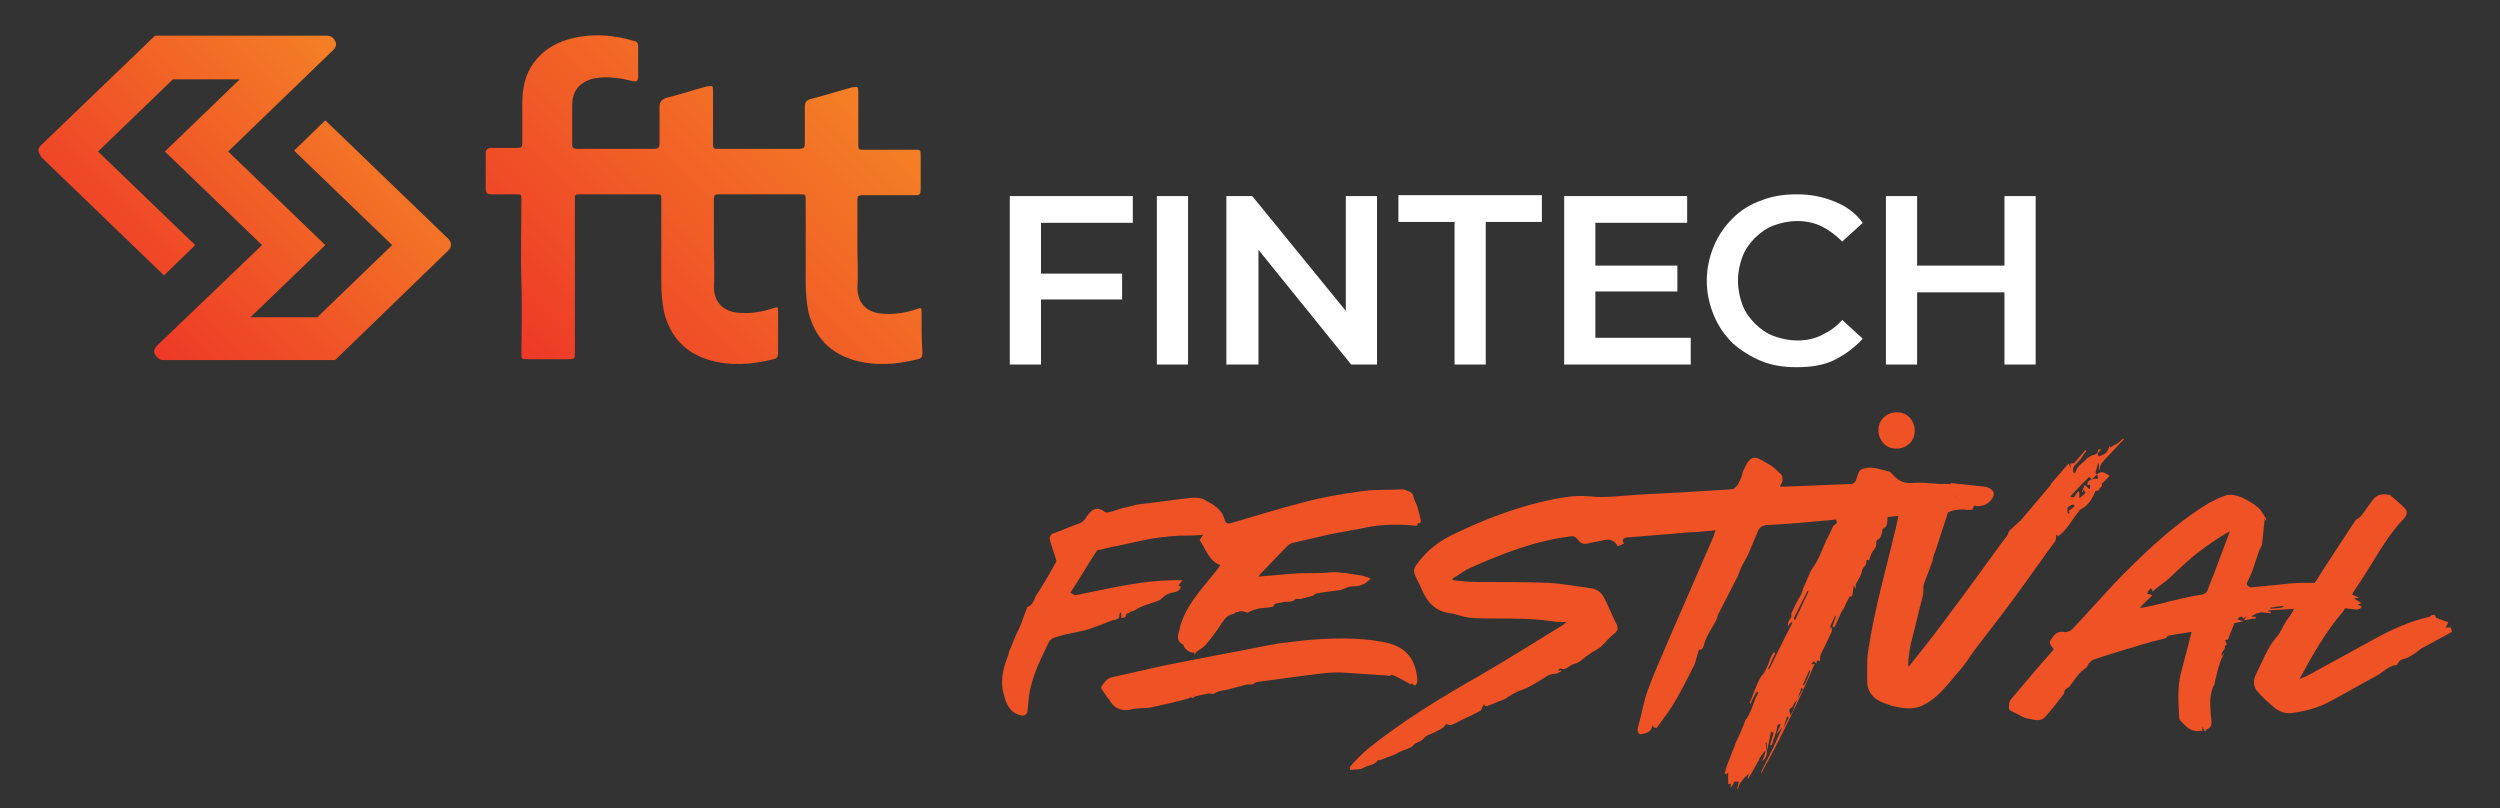 <?xml version="1.0" encoding="UTF-8"?>
<!-- Generator: Adobe Illustrator 27.0.0, SVG Export Plug-In . SVG Version: 6.00 Build 0)  -->
<svg xmlns="http://www.w3.org/2000/svg" xmlns:xlink="http://www.w3.org/1999/xlink" version="1.1" id="Layer_1" x="0px" y="0px" viewBox="0 0 280.5 90.7" style="enable-background:new 0 0 280.5 90.7;" xml:space="preserve">
<rect x="0" y="0" width="280.5" height="90.7" fill="#333333" stroke="none"/>
<style type="text/css">
	.st0{display:none;fill:url(#SVGID_1_);}
	.st1{display:none;fill:url(#SVGID_00000039812261418207201180000015250012107015679402_);}
	.st2{display:none;fill:url(#SVGID_00000145776425166771092060000006653385298163961011_);}
	.st3{display:none;fill:url(#SVGID_00000123413955620926877850000016945011906363698591_);}
	.st4{display:none;fill:url(#SVGID_00000146491728030261863760000006060330953258225077_);}
	.st5{display:none;fill:url(#SVGID_00000064324103547337844790000008323345831086338728_);}
	.st6{display:none;fill:url(#SVGID_00000000207436359669714370000001205412358427242671_);}
	.st7{display:none;fill:url(#SVGID_00000011019955253109019280000006955840367959216296_);}
	.st8{display:none;fill:url(#SVGID_00000089566022289662745540000006956207243813922970_);}
	.st9{display:none;fill:url(#SVGID_00000104704802595817200700000014286307067822103739_);}
	.st10{display:none;fill:url(#SVGID_00000058554510969891297300000013352662872939392387_);}
	.st11{display:none;fill:url(#SVGID_00000016779222234536996150000014399780127632098237_);}
	.st12{fill:#FFFFFF;}
	.st13{fill:url(#SVGID_00000010303054205536331990000015327038510607163782_);}
	.st14{fill:url(#SVGID_00000047742043243416280600000011564884057785962882_);}
	.st15{fill:#EF5225;}
</style>
<linearGradient id="SVGID_1_" gradientUnits="userSpaceOnUse" x1="-5.452" y1="46.73" x2="17.782" y2="23.497">
	<stop offset="0" style="stop-color:#6DC5AC"></stop>
	<stop offset="1" style="stop-color:#92D2C6"></stop>
</linearGradient>
<rect x="4.6" y="13.4" class="st0" width="3.1" height="43.4"></rect>
<linearGradient id="SVGID_00000124128267666301242040000005246587966864800946_" gradientUnits="userSpaceOnUse" x1="19.331" y1="46.73" x2="42.563" y2="23.497">
	<stop offset="0" style="stop-color:#6DC5AC"></stop>
	<stop offset="1" style="stop-color:#92D2C6"></stop>
</linearGradient>
<rect x="29.4" y="13.4" style="display:none;fill:url(#SVGID_00000124128267666301242040000005246587966864800946_);" width="3.1" height="43.4"></rect>
<linearGradient id="SVGID_00000017494863916888303670000015780393271498076049_" gradientUnits="userSpaceOnUse" x1="38.95" y1="46.73" x2="62.182" y2="23.497">
	<stop offset="0" style="stop-color:#6DC5AC"></stop>
	<stop offset="1" style="stop-color:#92D2C6"></stop>
</linearGradient>
<rect x="49" y="13.4" style="display:none;fill:url(#SVGID_00000017494863916888303670000015780393271498076049_);" width="3.1" height="43.4"></rect>
<linearGradient id="SVGID_00000099620016703875975110000011200798508728451247_" gradientUnits="userSpaceOnUse" x1="49.792" y1="46.73" x2="73.025" y2="23.497">
	<stop offset="0" style="stop-color:#6DC5AC"></stop>
	<stop offset="1" style="stop-color:#92D2C6"></stop>
</linearGradient>
<rect x="59.9" y="13.4" style="display:none;fill:url(#SVGID_00000099620016703875975110000011200798508728451247_);" width="3.1" height="43.4"></rect>
<linearGradient id="SVGID_00000158712066243205278160000005997236962539564438_" gradientUnits="userSpaceOnUse" x1="69.411" y1="46.73" x2="92.644" y2="23.497">
	<stop offset="0" style="stop-color:#6DC5AC"></stop>
	<stop offset="1" style="stop-color:#92D2C6"></stop>
</linearGradient>
<rect x="79.5" y="13.4" style="display:none;fill:url(#SVGID_00000158712066243205278160000005997236962539564438_);" width="3.1" height="43.4"></rect>
<g>
	<g>
		<path class="st12" d="M116.8,40.9h-3.5V22h13.8v3h-10.3V40.9z M116.5,30.7h9.4v2.9h-9.4V30.7z"></path>
		<path class="st12" d="M129.8,40.9V22h3.5v18.9H129.8z"></path>
		<path class="st12" d="M137.6,40.9V22h2.9l11.9,14.6H151V22h3.5v18.9h-2.9l-11.8-14.6h1.4v14.6H137.6z"></path>
		<path class="st12" d="M163.2,40.9v-16h-6.3v-3H173v3h-6.3v16H163.2z"></path>
		<path class="st12" d="M179,37.9h10.7v3h-14.2V22h13.8v3H179V37.9z M178.8,29.8h9.4v2.9h-9.4V29.8z"></path>
		<path class="st12" d="M201.6,41.2c-1.5,0-2.8-0.2-4-0.7c-1.2-0.5-2.3-1.2-3.2-2c-0.9-0.9-1.6-1.9-2.1-3.1    c-0.5-1.2-0.8-2.5-0.8-3.9c0-1.4,0.3-2.7,0.8-3.9c0.5-1.2,1.2-2.2,2.1-3.1c0.9-0.9,2-1.6,3.2-2c1.2-0.5,2.6-0.7,4-0.7    c1.6,0,3,0.3,4.2,0.8c1.3,0.5,2.4,1.3,3.2,2.4l-2.3,2.1c-0.7-0.7-1.5-1.3-2.3-1.7s-1.8-0.6-2.7-0.6c-1,0-1.9,0.2-2.7,0.5    c-0.8,0.3-1.5,0.8-2.1,1.4c-0.6,0.6-1.1,1.3-1.4,2.1c-0.3,0.8-0.5,1.7-0.5,2.7c0,1,0.2,1.9,0.5,2.7c0.3,0.8,0.8,1.5,1.4,2.1    c0.6,0.6,1.3,1.1,2.1,1.4c0.8,0.3,1.7,0.5,2.7,0.5c1,0,1.9-0.2,2.7-0.6c0.8-0.4,1.6-0.9,2.3-1.7l2.3,2.1c-0.9,1-2,1.8-3.2,2.4    S203.1,41.2,201.6,41.2z"></path>
		<path class="st12" d="M215.1,40.9h-3.5V22h3.5V40.9z M225.2,32.8h-10.3v-3h10.3V32.8z M224.9,22h3.5v18.9h-3.5V22z"></path>
	</g>
	<g>
		<g>
			
				<linearGradient id="SVGID_00000059299961010746987260000002693064219449605815_" gradientUnits="userSpaceOnUse" x1="13.625" y1="36.098" x2="41.38" y2="8.343">
				<stop offset="0" style="stop-color:#EE3927"></stop>
				<stop offset="1" style="stop-color:#F48026"></stop>
			</linearGradient>
			<path style="fill:url(#SVGID_00000059299961010746987260000002693064219449605815_);" d="M4.6,17.6l13.8,13.3l3.5-3.4L11,17     l8.4-8.1h7.5L18.5,17l10.9,10.5L17.6,38.8c-0.3,0.3-0.4,0.7-0.2,1c0.2,0.3,0.5,0.6,0.9,0.6h19.3l12.7-12.3c0.4-0.4,0.4-0.9,0-1.3     L36.5,13.5L33,16.9l11,10.6l-8.4,8.1h-7.5l8.4-8.1L25.6,17L37.4,5.6c0.3-0.3,0.4-0.7,0.2-1c-0.2-0.4-0.5-0.6-0.9-0.6H17.4     L4.6,16.3c-0.2,0.2-0.3,0.4-0.3,0.6C4.4,17.2,4.5,17.4,4.6,17.6z"></path>
			
				<linearGradient id="SVGID_00000023239838920865966030000011191637330254345621_" gradientUnits="userSpaceOnUse" x1="61.74" y1="43.389" x2="95.742" y2="9.386">
				<stop offset="0" style="stop-color:#EE3927"></stop>
				<stop offset="1" style="stop-color:#F48026"></stop>
			</linearGradient>
			<path style="fill:url(#SVGID_00000023239838920865966030000011191637330254345621_);" d="M103.4,35.1c0-0.6,0-0.6-0.6-0.4     c-1.2,0.4-2.5,0.6-3.7,0.5c-1.7-0.1-2.9-1-2.9-3c0.1-1.5,0-3.1,0-4.6c0-1.7,0-3.3,0-5c0-0.6,0-0.7,0.7-0.7c1.9,0,3.7,0,5.6,0     c0.7,0,0.8,0,0.8-0.7c0-1.2,0-2.5,0-3.7c0-0.7,0-0.7-0.7-0.7c-1.9,0-3.7,0-5.6,0c-0.7,0-0.7,0-0.7-0.7c0-1.9,0-3.8,0-5.7     c0-0.7,0-0.7-0.7-0.6c-1.5,0.4-3,0.9-4.6,1.3c-0.5,0.1-0.7,0.4-0.7,0.9c0,1.4,0,2.8,0,4.1c0,0.4-0.1,0.6-0.6,0.6c-1,0-2,0-3,0     c-0.1,0-0.1,0-0.2,0c-0.1,0-0.1,0-0.2,0c-1.9,0-3.7,0-5.6,0c-0.7,0-0.7,0-0.7-0.7c0-1.9,0-3.8,0-5.7c0-0.7,0-0.7-0.7-0.6     c-1.5,0.4-3,0.9-4.6,1.3C74.2,11.2,74,11.5,74,12c0,1.4,0,2.8,0,4.1c0,0.4-0.1,0.6-0.6,0.6c-1,0-2,0-3,0c0,0-0.1,0-0.1,0     c0,0,0,0,0,0c-1.8,0-3.7,0-5.5,0c-0.2,0-0.5,0-0.6-0.3c0-0.1,0-4.4,0-4.5c0-1.3,0.4-2.3,1.8-2.9c0.4-0.2,0.8-0.2,1.3-0.3     c1.2-0.1,2.5,0.1,3.7,0.4c0.4,0.1,0.6,0,0.6-0.5c0-1,0-2.1,0-3.1c0-0.8,0-0.8-0.8-1c-1.8-0.5-3.7-0.7-5.6-0.4     c-2,0.3-3.9,1.1-5.2,2.8c-1.1,1.4-1.4,3-1.4,4.8c0,0,0,4.3,0,4.3c0,0.5-0.1,0.6-0.6,0.6c-1,0-1.9,0-2.9,0c-0.4,0-0.6,0.2-0.6,0.6     c0,1.3,0,2.7,0,4c0,0.5,0.2,0.6,0.6,0.6c0.9,0,1.9,0,2.8,0c0.6,0,0.6,0,0.6,0.6c0,3.1-0.1,6.1,0,9.2c0.1,2.7,0,8,0,8     c0,0.7,0,0.7,0.8,0.7c1.5,0,2.8,0,4.3,0c0.9,0,0.9,0,0.9-0.8c0-4.3,0-7.9,0-7.9s0-7.8,0-9.2c0-0.6,0-0.6,0.7-0.6     c1.7,0,3.4,0,5.2,0c0,0,0.1,0,0.2,0c1,0,1.9,0,2.9,0c0.7,0,0.7,0,0.7,0.7c0,3.1,0,6.2,0,9.3c0,1.1,0.1,2.1,0.3,3.2     c0.7,2.8,2.4,4.6,5.1,5.4c2.4,0.7,4.8,0.5,7.2-0.1c0.4-0.1,0.5-0.3,0.5-0.7c0-1.5,0-3.1,0-4.6c0-0.6,0-0.6-0.6-0.4     c-1.2,0.4-2.5,0.6-3.7,0.5c-1.7-0.1-2.9-1-2.9-3c0.1-1.5,0-3.1,0-4.6c0-1.7,0-3.3,0-5c0-0.6,0-0.7,0.7-0.7c1.9,0,3.7,0,5.6,0     c0.1,0,0.2,0,0.2,0c0.1,0,0.1,0,0.2,0c1,0,1.9,0,2.9,0c0.7,0,0.7,0,0.7,0.7c0,3.1,0,6.2,0,9.3c0,1.1,0.1,2.1,0.3,3.2     c0.7,2.8,2.4,4.6,5.1,5.4c2.4,0.7,4.8,0.5,7.2-0.1c0.4-0.1,0.5-0.3,0.5-0.7C103.4,38.1,103.4,36.6,103.4,35.1z"></path>
		</g>
	</g>
	<g>
		<g>
			<path class="st15" d="M273.3,69.3c0.5,0.2,1,0.4,1.4,0.5c-0.1,0.3-0.2,0.4-0.3,0.6c0.2,0,0.4,0,0.6,0c0,0.2,0.1,0.3,0.1,0.5     c-1.1,0.6-2.2,1.2-3.3,1.8c-0.1,0-0.2,0.1-0.3,0.2c-0.4,0.3-0.8,0.6-1.2,0.8c-0.3,0.2-0.7,0.2-1,0.4c-0.1,0.1-0.2,0.2-0.3,0.4     c0,0,0,0.1-0.1,0.1c-0.9,0.1-1.5,0.8-2.2,1.2c-1.7,0.9-3.4,1.9-5.1,2.8c-1.4,0.8-2.9,1.2-4.5,1.4c-0.8,0.1-1.3-0.2-1.8-0.5     c-0.7-0.6-1.4-1.2-2-1.9c-0.5-0.5-0.5-1.3-0.2-1.9c0.7-1.4,1.3-3,2.3-4.2c0.5-0.5,0.7-1.2,1.1-1.8c0.3-0.4,0.6-0.8,0.9-1.4     c-1,0.1-2,0.1-2.9,0.2c0,0,0,0.1,0,0.1c0.1,0,0.2,0,0.3,0.1c0,0,0,0.1,0,0.1c-0.4,0-0.8-0.1-1.1-0.1c-0.4,0.1-0.8,0.2-1.1,0.5     c0.2,0,0.4,0,0.5,0c0,0.1,0,0.1,0,0.2c-0.4,0-0.8,0.1-1.3,0.2c0.1-0.2,0.1-0.3,0.3-0.5c-0.2,0.1-0.3,0.2-0.4,0.3     c-0.3-0.5-0.5,0-0.7,0.1c0.2,0,0.3,0.1,0.7,0.2c-0.4,0.1-0.8,0.2-1,0.2c-0.2,0.6-0.5,1.2-0.7,1.8c0,0.1-0.2,0.1-0.3,0.1     c-0.1,0.2,0.4,0.5-0.1,0.7c0.2,0.4-0.5,0.6-0.3,1.1c0.1-0.1,0.1-0.2,0.2-0.3c0,0.1,0.1,0.1,0,0.1c-0.2,0.4-0.4,0.8-0.5,1.2     c-0.2,0.6-0.3,1.2-0.5,1.9c0,0.1,0,0.3-0.1,0.4c-0.6,1.2-0.4,2.5-0.3,3.8c0.1,0.7,0,0.9-0.6,1.2c0,0,0,0.1-0.1,0.2     c-0.1-0.2-0.2-0.3-0.3-0.6c0,0.2,0,0.3,0,0.5c-0.3,0-0.5,0.1-0.8,0c-0.8-0.1-1.2-0.7-1.7-1.2c-0.1-0.1-0.1-0.3-0.1-0.4     c-0.1-1.6-0.2-3.3,0.2-4.9c0.4-1.5,0.8-3,1.2-4.6c-0.2,0-0.5,0.1-0.7,0.1c-0.6,0.1-1.2,0.2-1.8,0.3c-0.2,0-0.3,0.2-0.4,0.3     c-0.6,0.2-1.3,0.3-1.9,0.5c-0.8,0.2-1.6,0.5-2.4,0.7c-1.3,0.4-2.6,0.8-3.8,1.2c-0.2,0.1-0.3,0.2-0.5,0.4     c-0.1,0.1-0.2,0.4-0.3,0.5c-0.8,0.5-1.3,1.3-1.8,2c-0.1,0.2-0.4,0.3-0.6,0.5c-0.1,0.1-0.1,0.3-0.1,0.4c-0.7,0.9-1.3,1.7-2.1,2.6     c-0.6,0.7-1.4,0.3-2.1,0.2c-0.5-0.1-1-0.5-1.5-0.7c-0.2-0.1-0.5-0.2-0.5-0.4c0-0.3,0-0.8,0.2-1c1.6-1.9,3.2-3.8,4.8-5.6     c0,0,0-0.1,0-0.1c-0.2-0.3-0.6-0.6-0.3-1c0.3-0.5,0.7-1,1.4-0.9c0.4,0.1,0.8-0.1,1.1-0.4c1.6-1.7,3.1-3.4,4.7-5.1     c0.9-1,1.9-1.9,2.9-2.9c2.4-2.3,4.9-4.4,7.7-6.1c0.6-0.3,1.2-0.6,1.8-0.8c0.6-0.2,1.3,0,1.8,0.2c0.6,0.3,1.2,0.6,1.8,1.1     c0.4,0.3,0.6,0.8,0.9,1.2c0.1,0.1,0,0.2,0.1,0.4c-0.1-0.2-0.2-0.2-0.2-0.3c-0.1,1-0.2,2-0.3,2.9c-0.1,0.3-0.2,0.4-0.3,0.6     c-0.2,0.6-0.4,1.2-0.6,1.8c-0.2,0.7-0.5,1.3-0.8,1.9c-0.1,0.2,0.2,0.5,0.5,0.5c1-0.1,2-0.2,3.1-0.3c0.8-0.1,1.7-0.2,2.5-0.2     c0.5,0,0.9,0,1.5,0c0.3-0.4,0.6-0.9,0.9-1.4c1.2-1.8,2.4-3.7,3.6-5.5c0.1-0.2,0.3-0.3,0.5-0.4c0.1-0.1,0.1-0.1,0.2-0.2     c0.5-0.6,0.9-1.3,1.4-1.9c0.4-0.5,1-0.6,1.6-0.5c0.1,0,0.2,0,0.2,0c0.6,0.5,1.2,1,1.7,1.5c0.4,0.4,0.2,0.9-0.1,1.2     c-2.1,2.2-3.4,4.9-5.1,7.4c-0.2,0.3-0.5,0.7-0.7,1.1c0.2,0.1,0.5,0.2,0.8,0.4c-0.2,0-0.4,0-0.5,0c0,0,0,0.1,0,0.1     c0.3,0.2,0.5,0.3,0.8,0.5c-0.2,0-0.3,0.1-0.5,0.1c0.2,0.1,0.4,0.2,0.5,0.3c-0.4,0.5-1,0.2-1.5,0.2c-0.1,0-0.3-0.1-0.4,0     c-0.1,0-0.1,0.2-0.2,0.3c-1.9,2.2-3.4,4.8-4.9,7.6c0.4-0.2,0.8-0.3,1.1-0.5c2.4-1.3,4.9-2.7,7.3-4c2-1.1,4-2,6.2-2.5     C273,68.8,273.3,69,273.3,69.3z M241.5,66.4c0,0,0-0.1,0-0.2c-0.1-0.1-0.1-0.1-0.2-0.2c-0.1,0.2-0.3,0.3-0.4,0.6     c0.3,0.1,0.4,0.1,0.6,0.2c-0.5,0.5-1,0.9-1.4,1.4c0,0,0.1,0,0.2,0c1-0.2,2-0.4,3-0.7c1.3-0.3,2.5-0.6,3.8-0.8     c0.3-0.1,0.5-0.2,0.6-0.5c0.3-0.9,0.7-1.7,1-2.6c0.5-1.3,1-2.7,1.5-4c-1.3,0.7-2.4,1.5-3.6,2.4c-0.8,0.6-1.6,1.4-2.4,2.1     c-0.4,0.4-0.8,0.8-1.2,1.1C242.5,65.6,241.9,66,241.5,66.4z M254.7,68.2c0,0,0,0.1,0.1,0.1c1.3-0.1,1.3-0.1,1.4-0.3     C255.7,68,255.2,68.1,254.7,68.2z"></path>
			<path class="st15" d="M120.6,66.8c4-0.8,7.9-1.8,12.1-1.7c-0.2,0.2-0.3,0.4-0.5,0.6c0.1,0,0.2,0.1,0.3,0.1     c-0.1,0.6-0.6,0.6-1,0.7c-0.5,0.1-0.8,0.3-1.1,0.6c-0.1,0.1-0.2,0.1-0.2,0.2c-0.7,0.3-1.5,0.5-2.2,0.8c-0.3,0.1-0.6,0.4-1,0.5     c-0.1,0-0.2,0-0.2,0.1c-0.1,0.1-0.4,0.1-0.4,0.2c-0.1,0.3-0.2,0.5-0.6,0.4c0-0.2,0-0.3,0-0.5c0,0-0.1-0.1-0.1-0.1     c0,0.1-0.1,0.2-0.1,0.2c0.1,0.6-0.4,0.6-0.8,0.7c-1,0.4-2,0.8-3,1.1c-0.7,0.2-1.5,0.3-2.3,0.5c-0.4,0.1-0.7,0.2-1.1,0.3     c-0.3,0.1-0.6,0.3-0.7,0.5c-0.8,1.7-1.7,3.4-2.1,5.3c-0.2,0.8-0.2,1.6-0.3,2.4c0,0.4-0.3,0.6-0.6,0.6c-0.5-0.1-1-0.3-1.4-0.8     c-0.5-0.7-0.6-1.3-0.8-2.1c-0.2-1.4,0.1-2.6,0.6-3.8c0.1-0.3,0.1-0.6,0.3-0.9c0.3-0.8,0.6-1.5,1-2.3c0.3-0.7,0.5-1.4,0.8-2.1     c0-0.1,0-0.2,0.1-0.2c0.6-0.2,0.7-0.8,0.9-1.2c0.8-1.2,1.5-2.4,2.2-3.7c0.2-0.2,0.1-0.4,0-0.7c-0.2-0.6-0.4-1.2-0.6-1.9     c-0.1-0.4,0.1-0.7,0.5-0.8c0.9-0.3,1.7-0.7,2.6-1c0.4-0.1,0.8-0.4,1-0.8c0.1-0.1,0.2-0.3,0.3-0.4c0.5-0.6,1.1-0.7,1.7-0.2     c0.1,0.1,0.3,0.1,0.4,0.1c0.6-0.1,1.2-0.4,1.7-0.5c0.6-0.1,1.1-0.3,1.7-0.4c1.8-0.2,3.7-0.5,5.6-0.7c0.6-0.1,1.4-0.1,1.9,0.2     c0.9,0.5,1.9,1,2.2,2.2c0.1,0.4,0.3,0.5,0.7,0.4c2.7-0.8,5.3-1.6,8-2.3c2.2-0.6,4.5-1,6.8-1.3c1.4-0.2,2.9-0.1,4.4-0.2     c0.2,0,0.5,0.1,0.7,0.2c0.3,0.1,0.6,0.3,0.6,0.7c0.1,0.4,0.4,0.8,0.5,1.3c0.1,0.4,0.2,0.8,0.3,1.2c0,0.1,0.1,0.5-0.3,0.4     c0,0-0.1,0.2-0.1,0.3c-1.9-0.2-3.9-0.2-5.8,0.2c-1.4,0.3-2.8,0.5-4.2,0.8c-1.3,0.3-2.6,0.6-3.9,0.9c-0.2,0-0.4,0.2-0.6,0.3     c-1,1-1.9,2-2.9,3c-0.1,0.1-0.2,0.2-0.4,0.5c1.2-0.1,2.3-0.2,3.4-0.3c1.1-0.1,2.1-0.1,3.2-0.1c0.7,0,1.3-0.1,2-0.1     c0.4,0,0.8,0.1,1.2,0.1c0.6,0.1,1.3,0.2,1.9,0.3c0.3,0.1,0.6,0.2,0.9,0.3c-0.6,0.7-1.3,0.9-2.1,0.9c-0.5,0-0.9,0.3-1.3,0.4     c-0.7,0.1-1.4,0.2-2.2,0.3c-0.2,0.1-0.6,0-0.8,0.3c0,0.1-0.2,0-0.3,0.1c-0.4,0.1-0.8,0.2-1.1,0.3c-0.1,0-0.3,0-0.4,0     c-0.1,0-0.2,0-0.2,0c-0.5,0.5-1.1,0.2-1.6,0.4c-0.3,0.1-0.8,0-0.9,0.4c0,0-0.1,0.1-0.2,0.1c-0.5,0.1-1.1,0.1-1.6,0.2     c-0.3,0.1-0.7,0.2-1,0.4c-0.2,0.1-0.2,0-0.6-0.1c-0.3-0.1-0.6,0.1-0.8,0.1c-0.1,0-0.2,0.2-0.4,0.2c-0.4,0.1-0.7,0.3-1,0.7     c-0.6,0.9-1.2,1.8-1.9,2.6c-0.3,0.4-0.7,0.6-1.1,0.9c-0.1,0.1-0.2,0.2-0.3,0.4c0-0.2,0-0.2,0-0.3c-0.4,0.1-0.9-0.2-1.2-0.7     c0-0.1,0-0.2-0.1-0.2c-0.5-0.3-0.6-0.6-0.5-1.2c0.2-0.5,0.2-0.9,0.4-1.4c0.9-2.4,2.7-4.1,4.2-6.1c0-0.1,0.1-0.1,0.1-0.2     c-1.3-0.5-1.6-1.8-2.3-2.8c0.1-0.2,0.2-0.3,0.4-0.6c-1,0.1-1.8,0.1-2.7,0.1c-1.3,0.1-2.6,0.2-3.9,0.5c-1.1,0.2-2.2,0.5-3.3,0.7     c-0.6,0.1-1.2,0.3-1.8,0.4c-0.1,0-0.3,0.1-0.3,0.2c-1,1.5-1.9,3.1-2.9,4.6C120.5,66.7,120.6,66.8,120.6,66.8z"></path>
			<path class="st15" d="M158.8,76.9c-0.3,0.1-0.4-0.5-0.5-0.1c-0.7-0.4-1.4-0.8-2.1-1.1c-0.2,0.1-0.3,0.2-0.5,0.1     c-1.5-0.1-3-0.2-4.5-0.3c-1.9-0.2-3.7,0.2-5.6,0.4c-1.5,0.2-3,0.4-4.4,0.6c-0.3,0-0.5,0.2-0.7,0.3c-0.1,0-0.2,0-0.3,0     c-0.1,0-0.2,0-0.3,0c-0.8,0.2-1.5,0.4-2.3,0.6c-0.5,0.1-0.9,0.1-1.3,0.4c-0.1,0.1-0.5,0-0.7,0c-0.5,0.1-0.9,0.2-1.4,0.3     c-0.2,0-0.3,0.4-0.6,0.1c0,0-0.2,0.2-0.4,0.2c-1.4,0.4-2.8,0.7-4.2,1c-0.7,0.1-1.4,0-2.1,0.2c-0.8,0.2-1.4,0-1.9-0.4     c-0.3-0.2-0.5-0.7-0.8-1c-0.2-0.3-0.4-0.6-0.6-0.9c0-0.1-0.1-0.2,0-0.3c0.3-0.4,0.5-0.8,1.1-1c1.9-0.4,3.9-0.9,5.8-1.3     c3.9-0.8,7.8-1.5,11.8-2.3c1.5-0.3,3-0.4,4.5-0.6c2.7-0.2,5.5-0.3,8.2,0.2c1.2,0.2,2.4,0.6,3.2,1.7c0.5,0.7,0.7,1.5,0.8,2.3     C159.1,76.6,158.9,76.8,158.8,76.9z"></path>
			<path class="st15" d="M200.8,70.3C200.8,70.3,200.8,70.3,200.8,70.3C200.8,70.3,200.7,70.3,200.8,70.3L200.8,70.3z"></path>
			<path class="st15" d="M235.3,53.2c-0.1,0-0.1-0.1-0.2-0.1c0.1-0.4,0.2-0.8,0.3-1.1c0,0,0.1,0,0.1,0v0.7c0,0,0.1,0,0.1,0.1     c-0.1-0.7,0.4-1,0.7-1.4c0.7-0.7,1.3-1.4,2-2.1c0,0-0.1-0.1-0.1-0.1c-0.2,0.2-0.5,0.5-0.7,0.6c-0.2,0.1-0.4,0.2-0.7,0.4     c0,0-0.1-0.1-0.1-0.2c-0.1,0.3-0.2,0.6-0.4,0.8c-0.2,0.2-0.5,0.3-0.8,0.4c-0.4-0.4,0.2-0.5,0.2-0.8c-0.1,0-0.3,0-0.3,0.1     c0,0.5-0.4,0.5-0.7,0.6c-0.2,0.1-0.3,0.2-0.5,0.3c-0.4,0.5-1.1,0.8-1.3,1.5c0,0.1-0.1,0.1-0.2,0.2c-0.2-0.4-0.1-0.7,0.2-1     c0.3-0.3,0.6-0.6,0.8-1c0.1-0.2,0.3-0.3,0.4-0.5c0,0-0.1-0.1-0.1-0.1c-0.3,0.3-0.5,0.6-0.8,0.9c-0.3,0.3-0.4,0.7-0.9,0.6v0.5     c-0.1-0.2-0.1-0.3-0.2-0.5c-0.7,0.8-1.4,1.6-2,2.3l0,0.1l-3.3,3.9c0,0,0,0.1-0.1,0.1c-0.4,0.4-0.8,0.7-1.2,1.1     c-0.2,0.2-0.2,0.5-0.3,0.6c-0.3,0.4-0.6,0.8-0.9,1.2c-2.1,2.9-4.2,5.8-6.4,8.7c-1.1,1.5-2.3,3-3.5,4.5c-0.1,0.1-0.1,0.2-0.3,0.3     c0-1.2,0.2-2.3,0.5-3.4c0.4-1.5,0.7-2.9,1.1-4.4c0.1-0.3,0.1-0.6,0.1-1c0-0.1,0-0.2,0-0.3c0.3-0.9,0.7-1.8,1-2.7     c0.1-0.3,0.1-0.7,0.3-1c0.4-1.2,0.8-2.5,1.2-3.7l1.3-4c-0.6,0-1.2,0-1.8,0h-0.3c-1.1-0.1-2.1-0.2-3.2-0.1c-0.8,0-1.3-0.3-1.8-0.8     c-0.2-0.2-0.4-0.5-0.6-0.5c-0.8-0.2-1.6-0.5-2.4-0.4c-0.7,0.1-0.9,0.2-1.1,0.9c-0.1,0.2-0.1,0.4-0.2,0.6     c-0.1,0.1-0.3,0.3-0.4,0.3c-2.5,0.1-5,0.2-7.4,0.3c-0.2,0-0.4,0-0.7,0c0.1-0.2,0.2-0.4,0.3-0.6c0-0.2,0-0.5-0.1-0.7     c-0.5-0.5-1-1-1.6-1.3c-1.6-1-1.9-0.9-2.7,0.8c-0.1,0.2-0.1,0.5-0.2,0.7c-0.2,0.4-0.3,0.8-0.6,1.1c-0.1,0.1-0.3,0.3-0.5,0.3     c-1.6,0.1-3.2,0.2-4.8,0.3c-1.9,0.1-3.7,0.2-5.6,0.3c-1.8,0.1-3.7,0.4-5.5,0.2c-1.8-0.2-3.6,0.2-5.4,0.6c-3.3,0.8-6.5,2-9.6,3.5     c-1.8,0.8-3.3,1.9-4.5,3.6c-0.3,0.4-0.3,0.8-0.1,1.2c0.2,0.5,0.5,1,0.7,1.5c0.6,1.4,1.5,2.5,3.2,2.7c0.7,0.1,1.4,0.4,2.1,0.5     c1,0.1,2,0.1,3,0.1c2.1,0,4.2,0,6.3,0.3c0.6,0.1,1.1,0.1,1.7,0.1c-0.2,0.1-0.3,0.2-0.4,0.3c-3.1,1.9-6.1,3.8-9.2,5.6     c-4.4,2.5-8.7,5.1-12.7,8.3c-0.7,0.6-1.4,1.3-2,2c-0.1,0.1,0,0.3,0,0.4c0.5-0.1,1,0,1.4-0.2c0.6-0.4,1.3-0.3,1.7-0.9     c0,0,0.1,0,0.2,0c0.5-0.2,1.1-0.4,1.6-0.6c0.3-0.1,0.5-0.3,0.8-0.4c0.4-0.2,1-0.3,1.3-0.6c0.4-0.5,0.9-0.4,1.3-0.9     c0.2-0.3,0.7-0.4,1.1-0.6c0.5-0.3,1-0.4,1.3-0.9c0,0,0.1,0,0.1-0.1c0.2,0.2,0.5,0.2,0.9,0c0.9-0.5,1.9-0.9,2.8-1.4     c0.1,0,0.2-0.1,0.2-0.2c0.1-0.2,0.2-0.4,0.3-0.6c0,0.1,0.1,0.1,0.1,0.2c0.1,0,0.2,0.1,0.3,0c0.3-0.1,0.5-0.2,0.8-0.3     c0.4-0.2,0.8-0.3,1.2-0.5c0.6-0.4,1.2-0.8,1.9-1c0.8-0.3,1.6-0.8,2.4-1.3c0.4-0.3,0.8-0.5,1.3-0.5c0.2,0,0.5-0.2,0.7-0.3     c0,0,0-0.1-0.1-0.1c-0.1,0-0.2,0.1-0.3,0.1c0.1-0.2,0.2-0.3,0.3-0.3c0.6,0.3,1-0.4,1.5-0.5c0.6-0.1,1.1-0.7,1.6-1     c0.3-0.2,0.5-0.4,0.8-0.5c0.2-0.2,0.5-0.3,0.7-0.5c0.4-0.4,0.8-0.9,1.3-1.3c0.5-0.4,0.6-0.6,0.4-1.1c-0.5-1-0.9-2-1.4-3     c-0.3-0.6-0.8-1-1.5-1.1c-1.6-0.2-3.1-0.5-4.7-0.6c-2.7-0.1-5.4-0.1-8.1-0.1c-0.9,0-1.8-0.1-2.7-0.2l0-0.2c0.7-0.4,1.3-0.9,2-1.2     c3.6-1.6,7.2-3,11.1-3.5c0.4-0.1,0.6,0,0.9,0.3c0.4,0.6,0.8,0.6,1.5,0.4c0.5-0.1,1-0.2,1.5-0.3c0.7-0.2,1.3,0.2,1.5,0.7     c0.2-0.1,0.5-0.2,0.7-0.3c-0.2-0.3-0.2-0.6,0.3-0.7c1.7-0.1,3.4-0.3,5.1-0.4c0.9-0.1,1.9-0.2,2.8-0.2c0.7-0.1,1.3-0.1,2.1-0.2     c-0.1,0.3-0.2,0.4-0.2,0.6c-1.8,4.1-3.5,8.1-5.3,12.2c-0.7,1.7-1.5,3.4-2.1,5.1c-0.5,1.3-0.7,2.8-1.1,4.1     c-0.1,0.4-0.1,0.7,0.2,0.9c0.6-0.1,1.3-0.2,1.4-1c0.2,0.3,0.5,0.4,0.6,0.1c0.6-0.8,1.2-1.6,1.7-2.4c0.8-1.3,1.5-2.7,2.2-4.1     c0.2-0.3,0.3-0.6,0.4-1s0.2-0.7,0.3-1c0-0.1,0.1-0.1,0.1-0.1c0.4,0,0.4-0.3,0.5-0.6c0.1-0.3,0.2-0.7,0.4-1c0.3-0.6,0.7-1.2,1-1.8     c0.1-0.2,0.1-0.5,0.3-0.8c0.6-1.2,1.3-2.5,1.9-3.7c0.3-0.5,0.4-1.1,0.7-1.6c0.2-0.4,0.4-0.7,0.6-1.1c0.4-0.9,0.7-1.7,1.1-2.6     c0.2-0.6,0.6-0.8,1.3-0.8c2.1-0.1,4.2-0.3,6.4-0.5c0.4,0,0.7-0.1,1.1-0.1c0.1,0.2,0.1,0.4,0.1,0.4c-0.1,0.1-0.3,0.2-0.4,0.3     c-0.3,0.7-0.7,1.4-1,2.1c-0.4,0.9-0.7,1.8-1.3,2.6c-0.4,0.6-0.6,1.3-0.9,1.9c-0.2,0.4-0.3,0.8-0.4,1.1c-0.1,0.2-0.2,0.3-0.3,0.5     c-0.3,0.5-0.5,1-0.8,1.6c0,0,0,0.1,0,0.1c0,0.2,0,0.4-0.1,0.5c-0.3,0.3-0.3,0.6-0.3,0.9c0.1-0.1,0.1-0.2,0.2-0.3     c0.1-0.1,0.2-0.2,0.3-0.2c0,0,0,0.1,0,0.1c-0.9,1.7-1.7,3.4-2.6,5.2c0,0-0.1,0-0.1-0.1c0.3-0.6,0.5-1.2,0.8-1.7     c-0.1,0-0.1-0.1-0.2-0.1c-0.3,0.4-0.4,0.8-0.6,1.3c-0.2,0.5-0.4,1-0.8,1.4c-0.3,0.5-0.5,1-0.7,1.5c-0.2,0.5-0.4,1-0.6,1.5     c0,0,0.1,0,0.1,0.1c0.2-0.5,0.4-0.9,0.7-1.4c0.1,0,0.1,0.1,0.2,0.1c-0.1,0.3-0.3,0.5-0.4,0.8c-0.1,0.4-0.3,0.8-0.4,1.1     c-0.1,0.3-0.3,0.6-0.5,1c-0.1,0.1-0.2,0.2-0.2,0.3c-0.2,0.6-0.5,1.2-0.7,1.7c-0.2,0.4-0.4,0.8-0.5,1.2c-0.3,0.6-0.5,1.3-0.8,2     c-0.1,0.3-0.2,0.6-0.3,1c0.1,0,0.1,0,0.2,0.1c0.1-0.1,0.2-0.3,0.2-0.3V88c0.5-0.2,0.2,0.2,0.3,0.4c0.2-0.3,0.3-0.5,0.4-0.7h0.5     c-0.1,0.3-0.1,0.5-0.2,0.8c0,0,0.1,0,0.1,0.1c0.1-0.8,0.7-1.3,1.2-1.8c0,0.2-0.1,0.4-0.1,0.5c0,0,0,0,0.1,0     c0.4-0.7,0.8-1.4,1.2-2.1c0,0,0-0.1,0-0.1c0.2-0.3,0.4-0.6,0.6-0.8c0,0,0.1,0,0.1,0c-0.1,0.4-0.2,0.7-0.4,1.1     c0.9-0.6,0.4-1.4,0.4-2.1c0.1,0,0.1,0,0.1,0c0,0.3,0.1,0.5,0.1,0.9c0.1-0.8,0.3-1.4,0.4-2.1c0.1,0,0.2,0.1,0.3,0.1     c-0.1,0.5-0.3,0.9-0.4,1.4c0.1,0,0.1,0,0.2,0c0.2-0.7,0.5-1.4,0.6-2c0-0.3,0.1-0.3,0.4-0.4c-0.1,0.4-0.3,0.7-0.5,1.2     c0.3-0.3,0.5-0.6,0.7-0.8c-0.4,0.8-0.7,1.6-1.1,2.4c-0.4,0.8-0.8,1.6-1.2,2.4c-0.1,0.1-0.1,0.3-0.1,0.4c2.2-4,4.2-8.1,6-12.3     c-0.2,0-0.3,0-0.4,0.1c0.1-0.2,0.2-0.3,0.3-0.4c0.1,0.1,0.2,0.1,0.3,0.3c0-0.4,0.1-0.5,0.4-0.3c0-0.3,0-0.5,0.1-0.8     c0.4-0.8,0.8-1.6,1.2-2.5c0.1-0.1,0-0.4,0-0.5c-0.1,0-0.1,0-0.2,0c0.2-0.4,0.4-0.9,0.6-1.3c0,0,0.1,0,0.1,0     c-0.1,0.4-0.3,0.8-0.4,1.2c0.1,0,0.1,0.1,0.2,0.1c0.1-0.2,0.2-0.4,0.3-0.6c0.1-0.3,0.3-0.6,0.4-0.9c0.1-0.3,0.4-0.6,0.5-0.9     c0.1-0.3,0.3-0.6,0.5-1c0-0.1,0.2-0.1,0.3-0.1c0.1-0.3,0.1-0.7,0.2-1.2c0.1,0.1,0.1,0.2,0.2,0.4c0-0.3,0-0.5,0.1-0.7     c0.2-0.4,0.5-0.8,0.6-1.2c0-0.4,0.3-0.6,0.4-0.8c0.1-0.1,0.1-0.2,0.1-0.3c0-0.1,0-0.2,0.1-0.3c0.1,0,0.2,0.1,0.2,0.1     c0.1-0.3,0.2-0.7,0.4-1c0.2-0.3,0.5-0.6,0.4-1c0-0.1,0.1-0.3,0.1-0.3c0.5-0.2,0.5-0.7,0.6-1c0-0.1,0-0.3,0.1-0.3     c0.6-0.3,0.4-0.8,0.5-1.3c0.4,0,0.7-0.1,1.2-0.1c-0.1,0.5-0.2,0.9-0.3,1.4c-1.1,4.6-2.4,9.1-3.1,13.8c-0.1,0.6-0.1,1.3-0.1,2     c0,0.5,0,0.9,0,1.4c0,0.9,0.5,1.6,1.1,2c0.5,0.3,1.1,0.5,1.7,0.7c1.3,0.3,2.5,0.5,3.7-0.2c1.7-0.9,2.7-2.5,3.9-3.8     c0.7-0.8,1.2-1.7,1.9-2.6c1-1.3,2-2.6,3-3.9c1.5-2,3-4.1,4.5-6.2c0.4-0.6,0.9-1.2,1.3-1.8c0.1-0.2,0.1-0.4,0.1-0.6     c0,0,0-0.1,0.1-0.1c0.1,0.1,0.1,0.2,0.1,0.2c1.1-0.8,1.6-2,2.5-3c-0.1,0-0.2,0.1-0.2,0.1c0,0-0.1,0-0.1,0c1.1-0.4,1.6-1.2,2-2.2     c0.1,0,0.4-0.1,0.4-0.1c0-0.3,0.5-0.4,0.3-0.7c0,0,0.2-0.2,0.3-0.3c0,0,0,0,0,0c0.2-0.2,0.4-0.4,0.6-0.6     C236.1,53,235.8,52.8,235.3,53.2z M202.8,66.3c0.1,0,0.1,0.1,0.1,0.1c-0.5,1.1-1,2.1-1.5,3.2c0-0.1-0.2-0.2-0.1-0.3     C201.8,68.3,202.3,67.3,202.8,66.3z M200.1,81.7c0.1-0.4,0.3-0.9,0.4-1.3c0.1,0,0.2,0.1,0.2,0.1     C200.5,80.9,200.3,81.3,200.1,81.7z M201.3,79.4c-0.1,0.3-0.2,0.6-0.4,0.8c-0.1-0.3-0.3-0.6,0.1-0.8c0.2-0.1,0.2-0.4,0.4-0.6     c0.1-0.1,0.2-0.2,0.3-0.3C201.5,78.8,201.4,79.1,201.3,79.4z M201.7,78.4c0.1-0.4,0.3-0.8,0.4-1.2c0.1,0,0.1,0.1,0.2,0.1     C202.1,77.7,201.9,78,201.7,78.4z M202.4,76.9c0,0-0.1,0-0.1-0.1c0.2-0.5,0.5-1.1,0.7-1.6c0.1,0,0.1,0.1,0.1,0.1     C202.9,75.9,202.7,76.4,202.4,76.9z M232.2,57.6c-0.1,0-0.1,0-0.2,0c0-0.2-0.1-0.5,0-0.6c0.1-0.2,0.3-0.3,0.6-0.4     c0,0,0.1,0.1,0.2,0.2c-0.3,0.2-0.5,0.4-0.7,0.5C232.1,57.4,232.2,57.5,232.2,57.6z M234.7,53.8c-0.3,0.1-0.5,0.2-0.5,0.6     c0.1,0,0.2,0,0.3,0c0,0.1,0,0.3,0,0.4c0,0-0.1,0.1-0.1,0.1c-0.1-0.2-0.3-0.3-0.5-0.5c-0.1,0.3-0.2,0.5-0.3,0.8c0,0,0.1,0,0.1,0     c0-0.1,0.1-0.2,0.1-0.3c0.1,0.2,0.1,0.3,0.2,0.4c-0.2,0.2-0.4,0.4-0.7,0.6v-0.7c0,0-0.1,0-0.1-0.1c-0.2,0.2-0.3,0.4-0.5,0.7     c-0.1,0-0.2,0-0.4-0.1c0.7-0.8,1.4-1.5,2.1-2.2C234.5,53.6,234.6,53.7,234.7,53.8c0.2-0.2,0.4-0.4,0.6-0.6c0,0.1,0.1,0.2,0.1,0.5     C235.2,53.7,235,53.7,234.7,53.8z"></path>
			<path class="st15" d="M220.7,57.2c-0.8-0.1-1.6,0-2.4,0.4c-0.1,0-0.2,0-0.3,0l0.7-2.7L220.7,57.2z"></path>
			<path class="st15" d="M223.4,54.9c-0.5-0.4-1.2-0.3-1.7-0.4c-0.9-0.1-1.8-0.2-2.8-0.3l-0.2,0.7l1.9,2.3c0.2,0,0.5,0,0.7,0     c0.1-0.2,0.1-0.6,0.5-0.4c0,0,0.6,0,1-0.2S224.2,55.5,223.4,54.9z"></path>
			<path class="st15" d="M212,50.2L212,50.2c-1-0.4-1.5-1.6-1.1-2.7v0c0.4-1,1.6-1.5,2.7-1.1v0c1,0.4,1.5,1.6,1.1,2.7v0     C214.3,50.1,213.1,50.6,212,50.2z"></path>
		</g>
	</g>
</g>
</svg>
